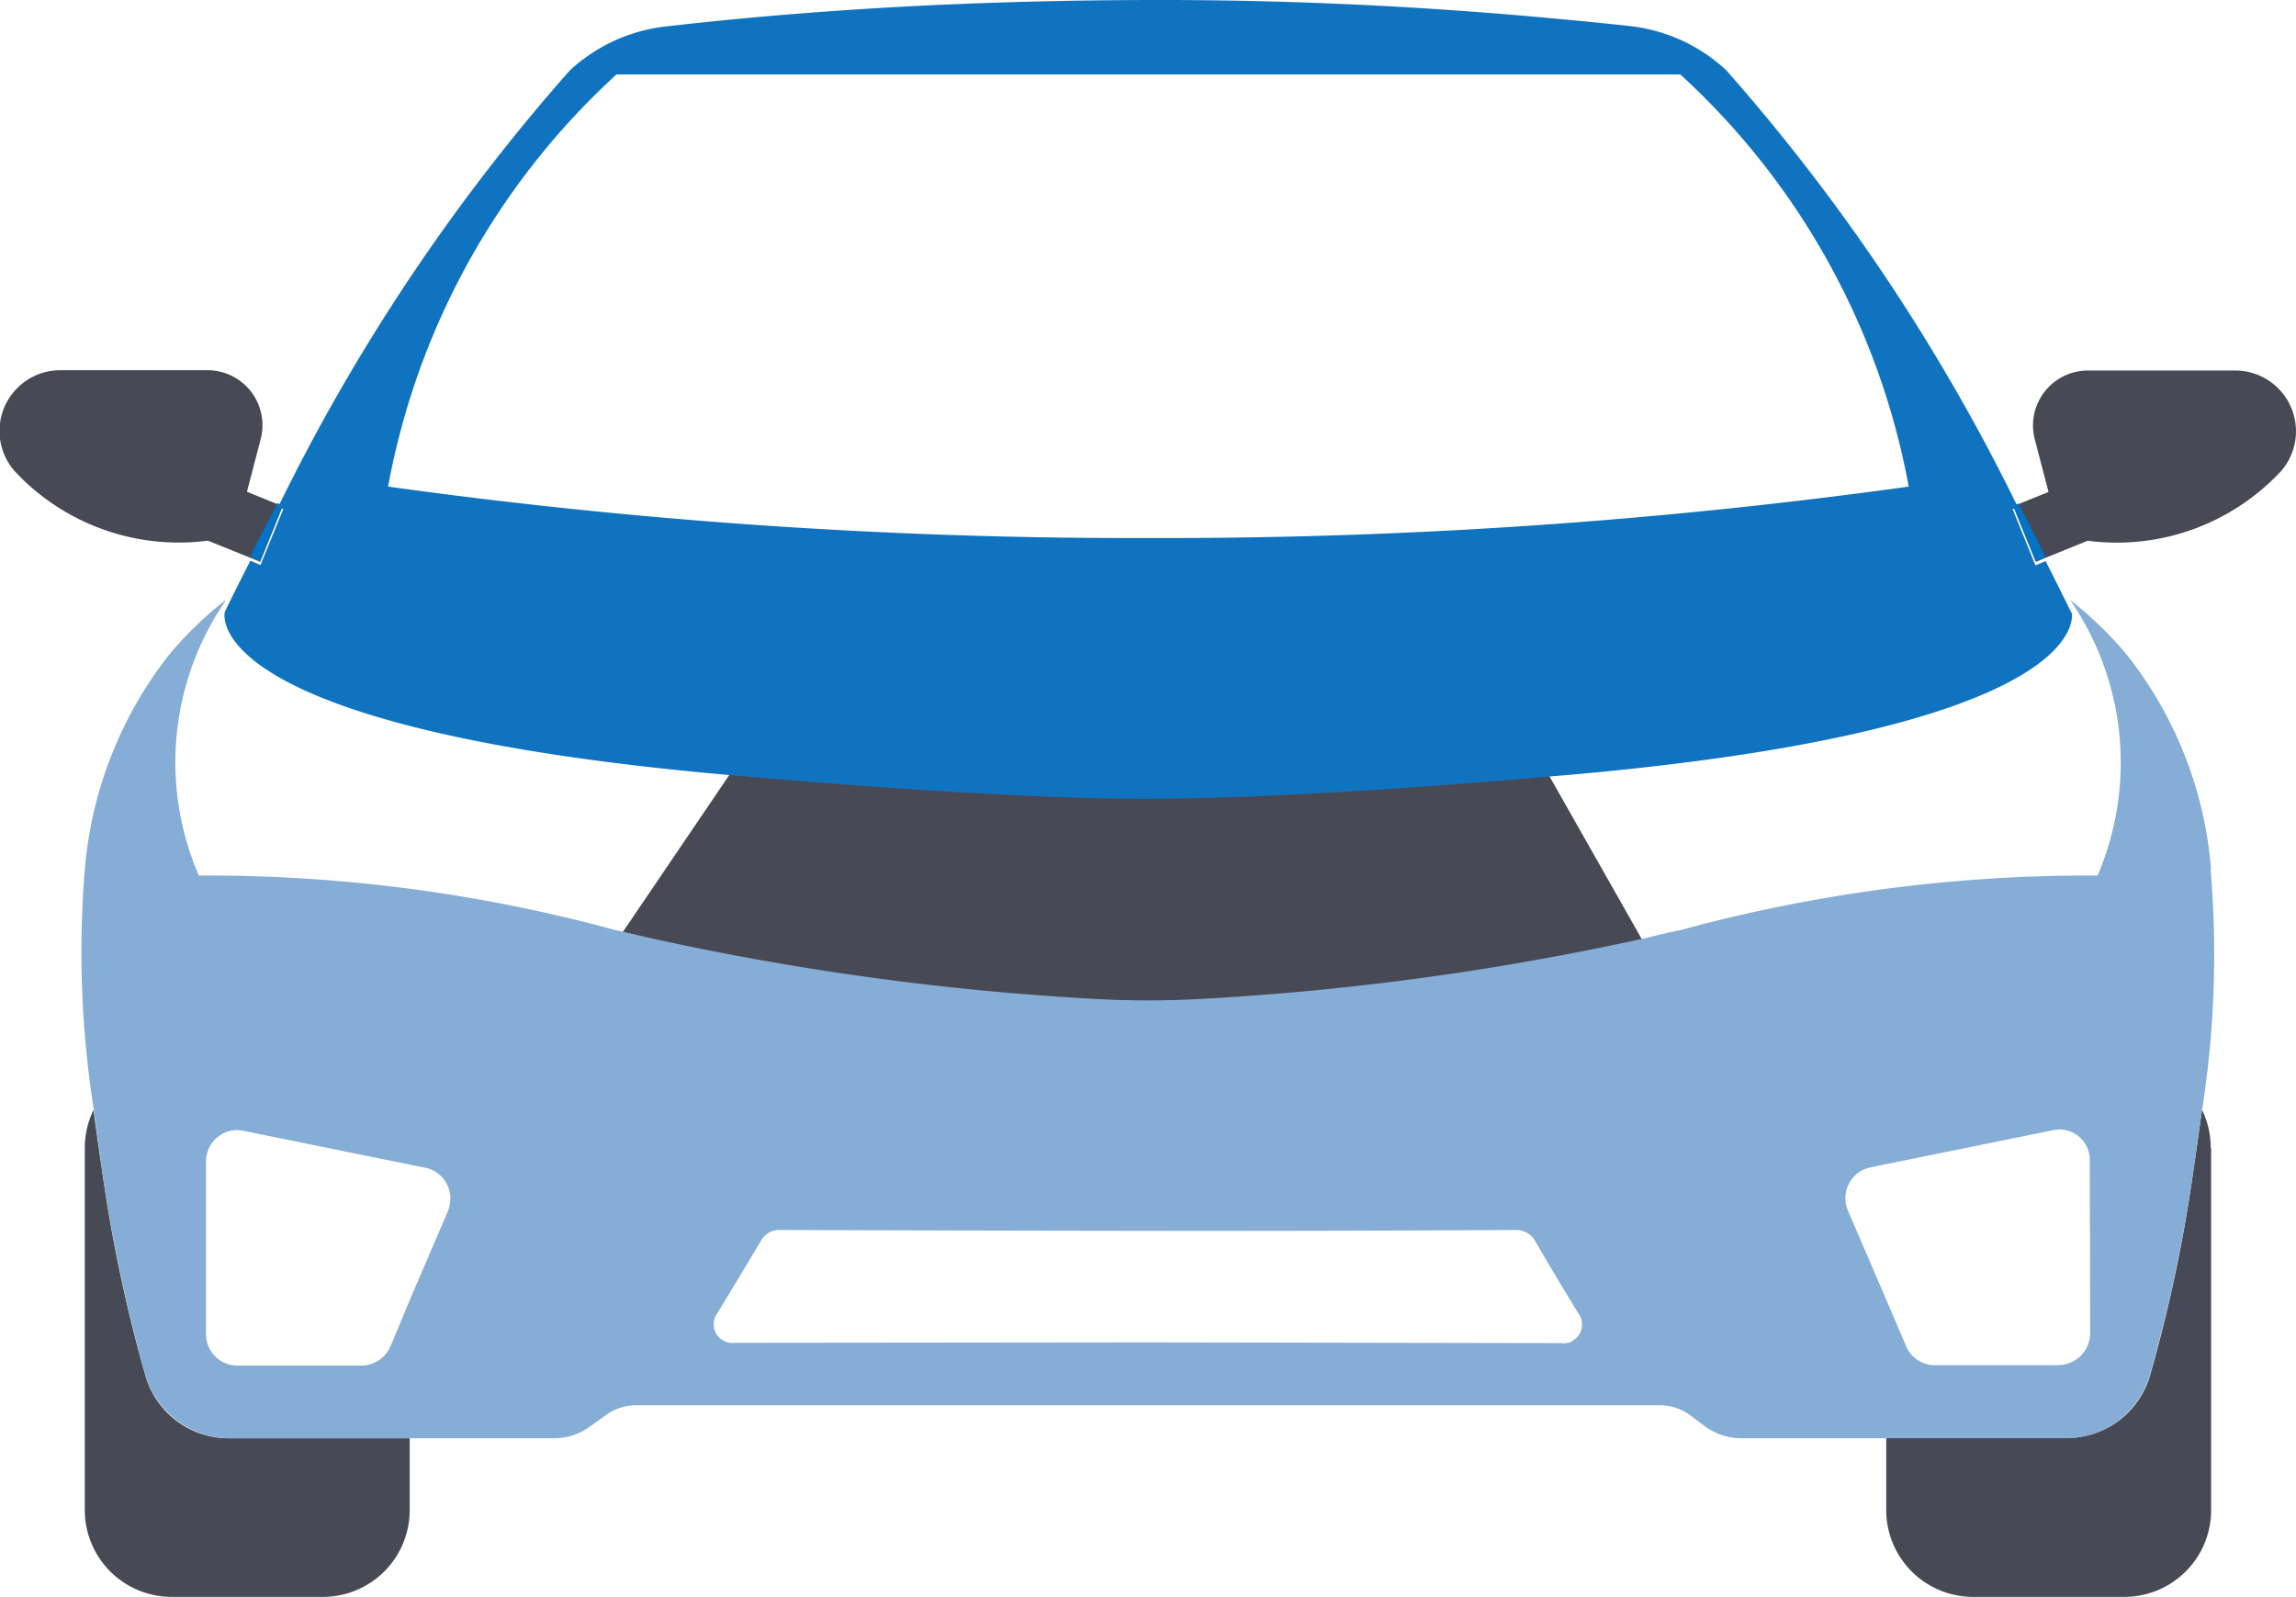 <svg data-name="Component 41 – 1" xmlns="http://www.w3.org/2000/svg" width="31.249" height="21.738" viewBox="0 0 31.249 21.738">
    <path data-name="Path 79" d="m3.848 10.689-.307.757-.141-.058-.57-.23a3.053 3.053 0 0 1-2.606-.92.827.827 0 0 1 .6-1.4h2a.748.748 0 0 1 .724.937l-.187.717.41.167z" transform="translate(0 -3.799)" style="fill:#474955"/>
    <path data-name="Path 80" d="M6.428 31.022V32a1.181 1.181 0 0 1-1.181 1.181h-2.06A1.182 1.182 0 0 1 2.006 32v-4.929a1.186 1.186 0 0 1 .119-.518c.041.318.087.629.131.93a20.582 20.582 0 0 0 .575 2.686 1.178 1.178 0 0 0 1.132.853z" transform="translate(-.852 -11.446)" style="fill:#474955"/>
    <path data-name="Path 81" d="m6.359 12.03-.307.757-.137-.058c.1-.208.23-.455.375-.73z" transform="translate(-2.512 -5.151)" style="fill:#0073c6"/>
    <path data-name="Path 82" d="M51.822 20.861c0 .006 0 .006-.006.012v-.012z" transform="translate(-21.728 -8.952)" style="fill:#85add6"/>
    <path data-name="Path 83" d="M51.816 20.861v.012c.006-.006.006-.006.006-.012z" transform="translate(-21.728 -8.952)" style="fill:#85add6"/>
    <path data-name="Path 84" d="M50.766 10.239a3.053 3.053 0 0 1-2.607.921l-.568.23-.137.058-.308-.757.071-.029.41-.166-.187-.716a.748.748 0 0 1 .724-.937h2a.827.827 0 0 1 .6 1.4z" transform="translate(-19.746 -3.8)" style="fill:#474955"/>
    <path data-name="Path 85" d="M48.563 27.071V32a1.181 1.181 0 0 1-1.181 1.181h-2.06A1.182 1.182 0 0 1 44.141 32v-.982H46.6a1.177 1.177 0 0 0 1.132-.853 20.374 20.374 0 0 0 .575-2.686c.044-.3.089-.612.131-.93a1.17 1.17 0 0 1 .119.518z" transform="translate(-18.469 -11.446)" style="fill:#474955"/>
    <path data-name="Path 86" d="m47.591 12.735-.137.058-.308-.757.071-.029c.143.276.27.524.375.731z" transform="translate(-19.746 -5.154)" style="fill:#0073c6"/>
    <path data-name="Path 87" d="m15.826 17.694.316-.873h10.664l.064.889 1.339 2.362.82 1.116-7.57.478-7.391-1 .213-.694z" transform="translate(-5.836 -7.24)" style="fill:#474955"/>
    <path data-name="Path 88" d="M30.445 8.343v-.006s-.127-.265-.349-.7l-.138.058-.31-.764.07-.03A26.709 26.709 0 0 0 25.75.956a2.3 2.3 0 0 0-1.3-.6Q23.942.3 23.426.254C21.483.071 19.629-.005 17.879 0s-3.607.071-5.547.254a51.97 51.97 0 0 0-1.024.107 2.3 2.3 0 0 0-1.3.6A26.585 26.585 0 0 0 6.041 6.9l.07.028-.311.762-.138-.058c-.221.433-.349.7-.349.7v.005c-.018.1-.156 1.594 6.864 2.212h.006c2.857.251 4.615.325 5.7.323s2.841-.071 5.7-.323h.006c7.02-.617 6.88-2.108 6.864-2.212zm-12.554-1.02a73.668 73.668 0 0 1-10.354-.7 10.066 10.066 0 0 1 3.109-5.61h14.478a10.074 10.074 0 0 1 3.109 5.61 73.668 73.668 0 0 1-10.354.7z" transform="translate(-2.255)" style="fill:#1073c0"/>
    <path data-name="Path 89" d="M30.905 18.172v-.012h.006a5.4 5.4 0 0 0-1.15-2.923A5.1 5.1 0 0 0 29 14.5v.006a3.9 3.9 0 0 1 .366 3.74 21.181 21.181 0 0 0-5.675.742 10.33 10.33 0 0 0-.436.1 37.492 37.492 0 0 1-6.145.84 12.934 12.934 0 0 1-1.336 0 37.492 37.492 0 0 1-6.145-.84 16.18 16.18 0 0 0-.436-.1 21.152 21.152 0 0 0-5.669-.742 3.879 3.879 0 0 1 .36-3.734V14.5a5.1 5.1 0 0 0-.761.736 5.461 5.461 0 0 0-1.15 2.923 13.723 13.723 0 0 0 .122 3.274c.041.316.087.627.128.932a21.516 21.516 0 0 0 .577 2.688 1.2 1.2 0 0 0 1.144.852h4.418a.826.826 0 0 0 .488-.161l.209-.15a.7.7 0 0 1 .424-.138h13.912a.709.709 0 0 1 .43.138l.2.15a.839.839 0 0 0 .488.161h4.417a1.189 1.189 0 0 0 1.144-.852 20.526 20.526 0 0 0 .581-2.687c.046-.3.087-.616.134-.932a13.626 13.626 0 0 0 .116-3.262M6.939 22.729a.421.421 0 0 1-.023.081l-.482 1.122-.3.719a.436.436 0 0 1-.4.265H4.052a.427.427 0 0 1-.43-.426v-2.354a.427.427 0 0 1 .43-.426.452.452 0 0 1 .087.012l2.294.466.174.035a.426.426 0 0 1 .331.506m15.276 1.858a.259.259 0 0 1-.145.023l-5.627-.01-5.623.006a.254.254 0 0 1-.285-.219.245.245 0 0 1 .023-.144c.209-.345.418-.69.627-1.041a.281.281 0 0 1 .256-.132q2.5.009 5 .012t5-.012a.3.3 0 0 1 .261.132c.2.345.412.7.622 1.041a.253.253 0 0 1-.11.339m6.616.328h-1.676a.423.423 0 0 1-.395-.265l-.308-.719-.482-1.122a.43.43 0 0 1 .232-.564c.023-.006.052-.017.081-.023l.168-.035 2.294-.466a.412.412 0 0 1 .517.414l.006 2.347a.437.437 0 0 1-.436.432" transform="translate(-.818 -6.329)" style="fill:#85add6"/>
    <path data-name="Rectangle 39" style="fill:none" d="M0 0h31.249v21.738H0z"/>
</svg>
